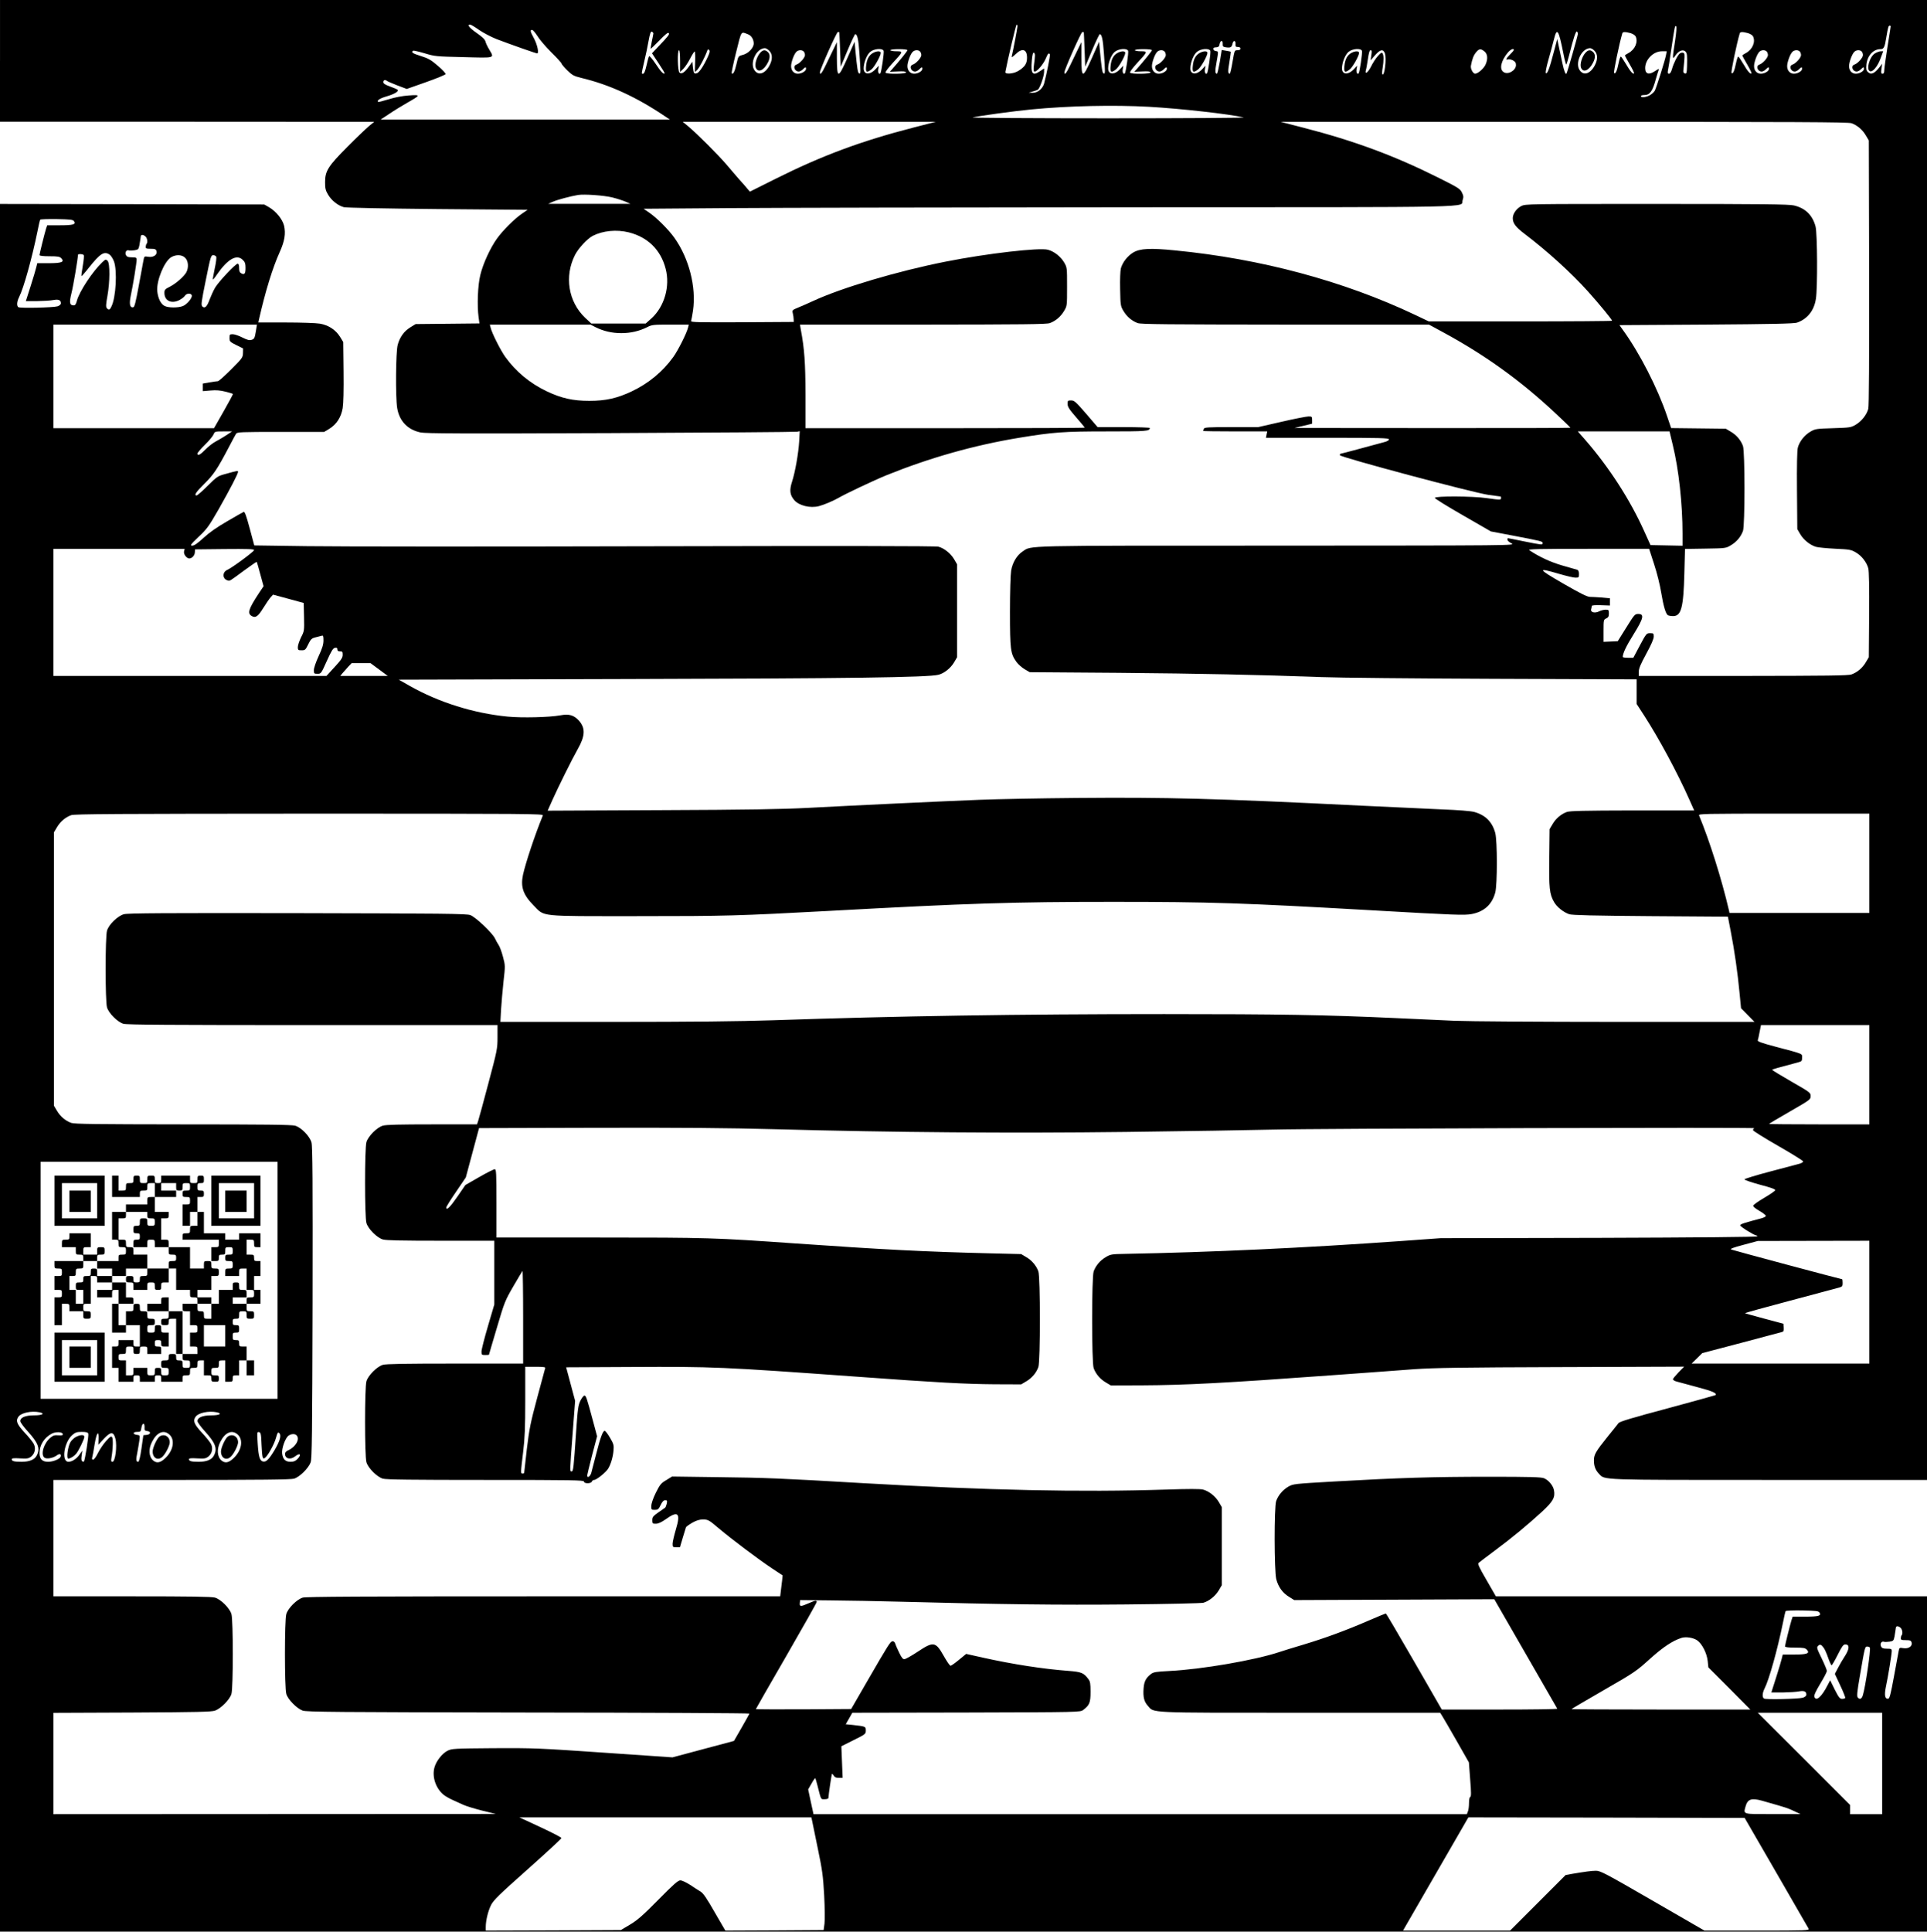 <?xml version="1.0" encoding="UTF-8"?>
<!DOCTYPE svg  PUBLIC '-//W3C//DTD SVG 20010904//EN'  'http://www.w3.org/TR/2001/REC-SVG-20010904/DTD/svg10.dtd'>
<svg width="1805pt" height="1809pt" version="1.0" viewBox="0 0 1805 1809" xmlns="http://www.w3.org/2000/svg">
<g transform="translate(0 1809) scale(.1 -.1)">
<path d="m0 17520v-570h1753l1752-1-50-41c-27-23-118-109-200-192-181-182-210-227-210-331 0-59 4-78 28-118 32-54 92-102 147-117 23-6 372-13 880-18l842-7-54-37c-71-49-179-157-234-234-62-87-130-234-155-340-24-96-31-287-16-396l8-57-598-6-49-30c-60-37-100-93-119-165-18-66-21-487-5-590 20-123 97-204 219-230 50-10 381-12 1784-6 947 4 1732 10 1745 13l23 5-5-93c-7-115-38-291-67-380-26-80-21-125 22-174 45-51 149-76 230-55 46 12 136 50 179 75 66 39 339 168 455 215 401 162 816 280 1240 350 322 53 418 60 826 60 370 0 399 2 399 32 0 4-110 8-244 8h-245l-107 125c-98 113-111 125-141 125-31 0-33-2-33-33 0-27 15-50 80-125 44-50 80-94 80-97s-588-5-1307-5h-1308v312c-1 302-10 432-44 611l-8 47h1151c935 1 1158 3 1189 14 55 20 103 61 134 114 28 47 28 48 28 227s0 180-28 228c-33 55-92 102-151 118-79 22-574-35-957-111-451-89-976-245-1243-369-45-21-107-48-139-61-56-23-58-25-51-54 4-17 8-42 8-56l1-25-484-3c-413-2-482 0-478 12 3 8 11 51 18 97 32 220-37 490-175 683-55 77-163 185-234 234l-54 37 783 6c431 3 2142 7 3802 8 3339 1 3064-5 3087 66 10 30 9 41-7 73-16 34-35 46-228 142-407 203-782 342-1260 465l-210 54h2655c2192 0 2662-2 2693-13 55-20 103-61 134-114l28-47 3-1238c1-813-1-1252-8-1276-15-56-63-116-117-148-46-27-55-28-213-33s-167-6-213-33c-55-32-102-92-117-149-7-24-10-171-8-401l3-362 28-48c31-53 91-101 146-118 20-6 102-14 182-18 134-6 149-9 193-35 54-31 101-92 116-148 7-24 10-183 8-436l-3-397-28-47c-31-53-79-94-134-114-31-11-225-13-1015-14h-978v39c0 30 17 71 70 168 46 84 70 139 70 161 0 30-2 32-34 32-34 0-36-3-96-115l-61-115h-50c-27 0-49 3-49 8 0 34 34 104 101 211 93 149 103 191 45 191-33 0-37-5-113-127l-80-128-66-3-67-3v104c0 101 1 104 25 115 20 9 25 19 25 47 0 32-2 35-30 35-17 0-44-7-60-15-41-21-84-10-76 19 3 11 6 26 6 31 0 6 33 9 85 7l85-3v34 34l-77 7c-42 3-91 6-110 6-25 0-90 32-251 125-242 140-247 152-36 90 65-19 133-35 151-35 31 0 33 2 33 34 0 24-5 36-17 40-10 3-74 21-143 41-111 33-210 79-305 142-16 11 76 13 551 13h571l46-142c28-85 55-194 67-268 21-126 42-199 63-212 7-4 29-8 49-8 76 0 97 82 105 402l6 227 191 3c188 3 192 3 238 31 53 31 94 79 114 134 19 55 19 741 0 796-20 55-61 103-114 134l-47 28-512 6-38 112c-89 263-257 591-414 807l-32 45 813 5c605 4 822 9 849 18 97 33 161 112 178 222 17 102 14 613-3 679-29 107-96 172-203 197-47 11-289 14-1286 14-1216 0-1228 0-1268-20-45-24-79-72-79-113 0-48 27-84 113-149 213-162 433-362 590-536 106-118 227-265 227-276 0-3-386-6-858-6h-859l-128 61c-669 317-1444 526-2250 604-228 23-326 18-389-19-54-32-101-92-117-149-6-24-9-105-7-196 3-150 4-158 31-203 31-53 79-94 134-114 31-11 286-13 1383-14h1345l140-76c388-211 715-447 1033-743 84-78 152-144 152-147 0-2-582-4-1292-3l-1293 1 83 20 82 20v34c0 32-2 34-33 34-18 0-132-22-253-50l-219-50h-251c-220 0-253-2-258-16-3-9-6-18-6-20s135-4 300-4h300l-12-60h576c499 0 576-2 576-15 0-8-17-19-42-25-24-6-125-34-226-61-100-27-184-49-187-49s-5-6-5-13c0-18 1250-352 1394-372 60-8 111-15 113-15s3-7 3-15c0-18-8-18-135 0-131 19-485 21-485 2 0-7 118-80 263-163l262-151 195-37c283-54 290-56 290-72 0-19-5-18-175 16-81 17-150 30-152 30-1 0-3-7-3-15s17-23 38-34c37-20 35-20-2198-21-2429 0-2294 3-2382-55-54-36-94-103-107-179-6-37-11-197-11-385 0-355 5-393 60-469 16-23 51-53 77-69l48-28 825-6c790-7 1314-18 1910-40 151-6 877-13 1613-16l1337-5v-116-115l69-106c138-213 314-539 426-792l44-99h-577c-456-1-585-4-615-14-55-20-103-61-134-114l-28-47-3-265c-4-287 2-344 45-418 27-47 87-95 142-114 27-9 225-14 761-18l725-5 27-140c35-179 65-391 82-574l14-143 126-128h-1289c-710 0-1391 5-1515 10-124 6-369 17-545 25-679 31-1090 38-2180 38-1378 0-2497-18-3670-58-297-10-757-15-1489-15h-1059l6 113c4 61 14 180 23 263 17 150 17 152-5 234-12 46-30 94-40 109-10 14-26 43-35 63-25 51-181 200-231 218-34 13-261 15-1620 18-1228 2-1590 0-1625-10-58-16-141-96-158-154s-17-660 0-718c16-55 99-138 154-154 32-9 443-12 1773-12h1731v-112c0-108-2-120-85-432-47-177-90-336-96-353l-11-33h-420c-301 0-432-3-462-12-55-16-138-99-154-154-17-58-17-700 0-758 16-55 99-138 154-154 30-9 178-12 543-12h501v-298-299l-60-204c-33-112-60-218-60-236 0-31 2-33 35-33 19 0 35 1 35 3 0 1 33 115 74 252 71 241 77 255 154 388 44 76 83 141 86 144 3 4 6-190 6-430v-437h-636c-471 0-647-3-678-12-55-16-138-99-154-154-17-58-17-700 0-758 16-55 99-138 154-154 31-9 269-12 963-12 812 0 921-2 921-15 0-21 66-21 74 0 3 8 12 15 21 15 22 0 109 70 131 105 25 40 46 109 51 173 4 47 1 59-33 117-21 36-43 65-50 65-17 0-40-61-79-215-20-77-41-157-46-177-9-35-39-55-39-26 0 6 21 91 46 189l47 178-37 138c-61 227-67 243-82 243-7 0-24-21-37-47-21-43-26-76-41-298-23-339-26-365-42-365-17 0-18-9 10 358l23 303-84 314 611 3c768 4 838 1 2126-92 740-54 1002-68 1275-70l250-1 47 28c53 31 94 79 114 134 19 55 19 841 0 896-20 55-61 103-114 134l-47 28-290 7c-614 15-1e3 35-1830 93-752 53-815 55-1837 55h-958v320c0 288-2 320-16 320-9 0-75-33-146-74l-129-74-75-109c-69-100-104-134-104-101 0 7 41 73 92 147l91 134 124 462 1099 3c796 2 1253-2 1657-13 1155-31 2208-39 3302-26 561 7 1180 17 1375 22 384 11 4533 22 4512 13-6-3-12-11-12-18s106-73 235-147 234-139 235-146c0-7-15-16-32-21-18-5-142-38-275-73-134-35-243-69-243-74 0-6 65-28 145-50 103-27 145-42 143-52-2-7-48-39-103-71s-101-65-103-73c-2-9 21-28 58-49 33-19 60-40 60-47s-19-17-42-23c-160-42-198-54-198-66s132-94 151-94c5 0 9-4 9-9 0-6-557-11-1482-14l-1483-3-375-27c-896-64-1776-105-2580-120-127-2-138-4-182-30-53-31-94-79-114-134-19-55-19-851 0-906 20-55 61-103 114-134l47-28 295 1c403 2 769 21 1770 94 300 22 649 47 775 57 189 13 436 17 1380 20l1150 4-52-53c-29-30-53-59-53-65 0-7 15-16 33-21 17-5 106-29 196-53 144-38 186-57 169-75-3-2-205-58-449-124-330-88-448-123-459-138-8-10-55-70-105-131-109-136-125-164-125-218 0-53 14-91 48-126 57-59-11-57 1599-57h1473v6930 6930h-9025-9025v-570zm4487 290c39-27 113-66 164-86 134-51 369-134 381-134 19 0 0 86-32 144-34 63-36 76-16 76 8 0 30-26 50-57 19-32 78-101 130-153 53-52 96-99 96-105s24-34 53-63c48-47 61-54 133-72 264-63 516-179 784-360l45-30h-1355-1355l80 53c44 30 118 75 165 102 132 75 133 79 19 71-60-4-131-18-189-36-52-16-96-27-98-25-15 14 16 34 81 53 75 22 116 48 100 62-4 4-36 18-70 30-47 17-63 28-63 41 0 20 19 25 35 11 6-5 49-23 97-42l88-33 179 63c99 35 182 69 185 76 2 6-30 41-72 77-65 56-89 70-159 92-78 24-96 36-73 50 5 3 53-8 107-24 95-29 107-30 366-36 303-8 288-12 239 72-16 27-32 60-35 75-5 19-30 43-82 79-70 49-93 79-62 79 7 0 45-22 84-50zm5043 32c0-14-39-221-54-283-2-9 14 1 35 22 63 63 109 50 109-32 0-55-22-88-85-125-45-26-122-31-118-8 20 109 100 444 105 444s8-8 8-18zm6160-136c-27-172-26-180 5-133 29 42 69 57 92 35 16-17 18-36 15-141-2-59-4-68-19-65-11 2-17 12-16 23s5 53 9 92c5 62 4 74-10 79-9 3-23 0-32-7-21-17-59-94-73-147-8-27-17-42-28-42s-14 7-10 28c4 15 18 106 32 202 32 216 34 225 45 214 6-6 2-60-10-138zm2020 137c0-5-14-91-30-193s-30-200-30-217c0-24-5-33-16-33-14 0-16 8-10 46l6 47-22-29c-50-64-83-78-113-47-14 13-16 28-12 70 9 82 64 143 131 143 32 0 40 16 55 110 16 95 20 110 32 110 5 0 9-3 9-7zm-11590-67c-1-6-7-40-15-76-7-36-12-66-11-67 1-2 38 33 81 77 54 56 81 78 88 71 11-11 1-25-102-133l-54-57 61-92c34-51 60-94 58-96-11-11-37 17-84 88-30 45-57 77-62 73-4-5-15-44-24-86-12-53-22-78-32-78-17 0-18-10 10 112 14 56 32 144 41 195 13 70 20 90 31 86 8-3 14-10 14-17zm8660-3c0-17-100-365-107-373-9-9-23 27-38 97-8 40-23 108-32 150l-16 78-34-128c-39-151-60-204-73-191-5 5 4 53 24 124 18 63 41 148 51 188 29 120 44 98 89-128 12-63 25-110 28-104 4 5 16 48 28 94 38 151 61 221 71 215 5-4 9-13 9-22zm-7774-4c31-11 54-48 54-86 0-42-51-95-105-108-39-10-40-11-56-83-16-71-32-102-45-89-4 3 15 92 41 197 52 209 43 195 111 169zm856 19c0-2 4-75 7-163l6-160 64 153c35 83 68 152 72 152 19 0 30-47 39-177 13-181 13-196-2-191-13 4-19 43-36 220l-7 77-65-147c-89-201-100-202-101-5v148l-34-70c-19-38-51-105-71-147-34-72-54-96-54-66 0 26 156 377 168 378 6 0 13-1 14-2zm2290 0c0-2 4-75 7-163l6-160 64 153c35 83 68 152 72 152 19 0 30-47 39-177 13-181 13-196-2-191-13 4-19 43-36 220l-7 77-65-147c-89-201-100-202-101-5v148l-34-70c-19-38-51-105-71-147-34-72-54-96-54-66 0 26 156 377 168 378 6 0 13-1 14-2zm5120-8c21-6 42-19 48-30 26-50-4-123-65-156-19-10-35-21-35-24s21-41 46-84 43-80 40-83c-10-11-37 20-77 89-22 37-43 68-47 68-5 0-14-28-21-62-15-74-29-104-42-91-7 7 48 274 77 371 4 15 27 15 76 2zm1100 0c21-6 42-19 48-30 26-50-4-123-65-156-19-10-35-21-35-24s21-41 46-84 43-80 40-83c-10-11-37 20-77 89-22 37-43 68-47 68-5 0-14-28-21-62-15-74-29-104-42-91-7 7 48 274 77 371 4 15 27 15 76 2zm-4919-103c-1-21 4-26 30-30 44-6 55 0 62 34 8 36 31 32 28-5-1-21 2-26 23-26 15 0 24-6 24-15 0-10-10-15-28-15-28 0-28 0-47-110-10-60-21-110-26-110-18 0-18 23-3 110 8 51 14 94 12 96-2 1-22 6-44 9l-40 7-18-111c-11-61-22-111-27-111-18 0-19 23-4 106 19 108 19 102-7 106-25 3-32 32-8 34 35 2 39 5 45 35 8 36 31 33 28-4zm-4248-62c31-30 33-80 5-134-40-79-102-102-140-53-52 65 11 208 93 211 10 1 29-10 42-24zm7730 0c31-30 33-80 5-134-40-79-102-102-140-53-52 65 11 208 93 211 10 1 29-10 42-24zm-8305-57c-39-85-80-147-101-153-28-9-33-2-39 57l-5 50-33-46c-40-55-67-73-88-55-17 14-21 209-4 209 6 0 10-41 10-102v-102l30 29c17 17 46 60 65 98 19 37 38 66 42 65 4-2 6-46 4-98l-3-95 22 20c19 17 75 124 94 179 5 15 9 17 18 8s6-25-12-64zm1647 56c6-15-21-202-31-211-13-13-25 11-19 40l5 32-30-32c-53-57-112-53-112 6 0 54 30 129 61 155 37 31 115 37 126 10zm223 6c0-8-68-93-144-179l-21-23 74 3c53 3 75 0 78-8 6-16-182-19-192-3-4 6 26 45 65 88 102 110 103 112 35 112-30 0-55 5-55 10 0 6 33 10 80 10 45 0 80-4 80-10zm2067-6c6-15-21-202-31-211-13-13-25 11-19 40l5 32-30-32c-53-57-112-53-112 6 0 54 30 129 61 155 37 31 115 37 126 10zm223 6c0-8-68-93-144-179l-21-23 74 3c53 3 75 0 78-8 6-16-182-19-192-3-4 6 26 45 65 88 102 110 103 112 35 112-30 0-55 5-55 10 0 6 33 10 80 10 45 0 80-4 80-10zm547-6c6-15-21-202-31-211-13-13-25 11-19 40l5 32-30-32c-53-57-112-53-112 6 0 54 30 129 61 155 37 31 115 37 126 10zm1420 0c6-15-21-202-31-211-13-13-25 11-19 40l5 32-30-32c-53-57-112-53-112 6 0 54 30 129 61 155 37 31 115 37 126 10zm1147-5c31-24 35-72 10-126-18-37-71-83-97-83-20 0-45 48-39 75 12 64 25 97 48 125 30 35 42 37 78 9zm276 13c0-4-16-23-35-42-37-36-45-56-19-46 8 3 28-1 45-9 22-12 29-23 29-44 0-51-74-94-116-66-42 27-25 105 41 184 25 29 55 42 55 23zm-6652-14c7-7 12-22 12-34 0-25-49-79-80-89-36-12-18-65 22-65 10 0 27 9 38 20 24 24 30 25 30 6 0-22-40-46-77-46s-63 29-63 71c0 35 26 108 47 131 18 21 53 24 71 6zm1090 0c7-7 12-22 12-34 0-25-49-79-80-89-36-12-18-65 22-65 10 0 27 9 38 20 24 24 30 25 30 6 0-22-40-46-77-46s-63 29-63 71c0 35 26 108 47 131 18 21 53 24 71 6zm2290 0c7-7 12-22 12-34 0-25-49-79-80-89-36-12-18-65 22-65 10 0 27 9 38 20 24 24 30 25 30 6 0-22-40-46-77-46s-63 29-63 71c0 35 26 108 47 131 18 21 53 24 71 6zm1937-35-7-48 42 48c48 54 75 60 91 20 19-48-3-230-24-197-2 5-1 32 4 59 11 67 11 117-1 135-7 12-16 7-44-25-20-22-48-66-63-97-28-56-62-82-49-35 4 12 12 59 19 105 8 58 16 82 25 82 11 0 13-10 7-47zm3703 35c7-7 12-22 12-34 0-25-49-79-80-89-36-12-18-65 22-65 10 0 27 9 38 20 24 24 30 25 30 6 0-22-40-46-77-46s-63 29-63 71c0 35 26 108 47 131 18 21 53 24 71 6zm310 0c7-7 12-22 12-34 0-25-49-79-80-89-36-12-18-65 22-65 10 0 27 9 38 20 24 24 30 25 30 6 0-22-40-46-77-46s-63 29-63 71c0 35 26 108 47 131 18 21 53 24 71 6zm580 0c7-7 12-22 12-34 0-25-49-79-80-89-36-12-18-65 22-65 10 0 27 9 38 20 24 24 30 25 30 6 0-22-40-46-77-46s-63 29-63 71c0 35 26 108 47 131 18 21 53 24 71 6zm-1833-35c-9-48-90-305-105-333-6-11-26-30-43-40-34-21-87-27-87-10 0 6 15 10 33 10 51 0 76 35 107 149 10 36 22 74 26 84 5 15 0 14-31-7-59-40-95-30-95 26 0 81 77 158 158 158h44l-7-37zm-5911-4c0-13-4-52-9-86-6-53-5-63 8-63 22 0 81 70 103 123 19 46 28 55 38 38 5-8-31-188-54-273-14-50-61-88-108-87l-37 1 35 10c19 5 42 13 50 17 18 9 59 124 60 168v32l-36-24c-73-50-91-27-79 101 4 50 11 74 18 71 7-2 12-15 11-28zm1066-479c300-17 755-68 890-100 19-4-552-8-1270-8s-1289 4-1270 8c64 15 383 59 550 75 350 34 772 43 1100 25zm-2205-195c-489-126-855-262-1291-480l-240-120-25 29c-13 17-45 53-70 80-25 28-79 92-121 141-78 92-274 288-363 363l-50 41h1185 1185l-210-54zm-2820-654c44-11 100-29 125-40l45-20h-385-385l45 20c42 19 164 51 235 63 60 9 242-4 320-23zm154-327c179-45 300-164 346-341 43-164-11-353-132-464l-55-49h-255-254l-59 55c-157 150-195 388-94 587 32 63 116 153 166 179 96 49 223 61 337 33zm-309-889c72-36 153-55 240-55s168 19 240 55c47 24 58 25 221 25h171l-7-27c-12-52-94-215-139-277-98-136-230-246-388-321-137-65-245-89-398-89s-261 24-398 89c-158 75-290 185-388 321-45 62-127 225-139 277l-7 27h471 472l49-25zm10089-1104c56-229 91-551 91-828v-114l-300 6-59 130c-130 290-326 595-550 853l-72 82h430 429l31-129zm1841-3916v-465h-655-655l-6 28c-68 291-181 649-279 885-7 16 35 17 794 17h801v-465zm0-1980v-465h-470c-258 0-470 2-470 4s88 55 195 116c191 110 195 113 195 145s-4 35-180 136c-99 57-180 106-180 110 0 5 57 21 243 70 34 9 37 13 37 44 0 39 18 32-243 101-140 37-177 51-172 62 3 8 11 43 17 78l13 64h507 508v-465zm0-2130v-575h-832-833l100 98 365 96c201 54 373 99 383 102 14 4 17 14 15 42l-3 35-179 48c-98 26-180 49-181 51-2 2 188 55 423 117 235 63 442 118 460 123 28 8 32 13 32 43 0 19-2 35-6 35-10 0-1019 270-1038 278-14 6 17 18 115 44l134 36 1045 2v-575zm-12403-617c-2-7-36-132-75-278-63-235-74-290-97-480-14-118-25-218-25-222 0-5-7-8-15-8-19 0-19 2 5 200 16 131 20 230 20 483v317h96c73 0 95-3 91-12z"/>
<path d="m17564 17591c-52-31-86-153-48-168 26-10 73 47 99 120l25 67h-23c-12 0-36-9-53-19z"/>
<path d="m7122 17597c-33-35-55-108-43-140 20-52 76-28 115 50 21 42 20 76-2 96-25 23-45 21-70-6z"/>
<path d="m14852 17597c-33-35-55-108-43-140 20-52 76-28 115 50 21 42 20 76-2 96-25 23-45 21-70-6z"/>
<path d="m8179 17595c-39-21-60-60-66-121-7-62 5-69 51-33 27 22 86 126 86 154 0 19-36 19-71 0z"/>
<path d="m10469 17595c-39-21-60-60-66-121-7-62 5-69 51-33 27 22 86 126 86 154 0 19-36 19-71 0z"/>
<path d="m11239 17595c-39-21-60-60-66-121-7-62 5-69 51-33 27 22 86 126 86 154 0 19-36 19-71 0z"/>
<path d="m12659 17595c-39-21-60-60-66-121-7-62 5-69 51-33 27 22 86 126 86 154 0 19-36 19-71 0z"/>
<path d="m0 8090v-8090h9025 9025v1570 1570h-2019-2019l-87 151c-73 125-85 153-74 163 8 7 75 58 149 113 162 120 310 243 442 364 105 97 127 135 114 203-8 44-50 94-93 112-26 11-130 14-516 14-527 0-843-10-1443-44-388-22-391-23-437-49-52-31-93-79-113-134-20-57-19-657 1-733 19-72 59-128 120-165l48-30 1874 8 293-509c161-280 295-512 297-516 2-5-240-8-539-8h-543l-259 450c-143 248-262 450-265 450s-78-31-166-69c-213-92-401-161-603-222-92-27-194-59-227-70-230-77-730-163-1032-178-121-6-147-10-170-27-48-36-66-70-71-134-6-82 4-125 39-164 61-70-21-66 1431-66h1308l23-37c13-21 74-126 135-233l111-195 12-159c10-122 10-161 1-164-7-2-12-25-12-57 0-30-4-65-10-79l-10-26h-3060-3060l-5 23c-3 12-14 64-25 115l-20 94 31 54c17 31 33 53 36 51 2-3 11-31 19-64 37-145 31-133 69-133 21 0 35 5 35 13 1 31 29 219 33 224 3 2 10-5 17-16 8-15 20-21 47-21h36l-12 296 114 57c113 56 115 58 115 91 0 38-2 38-126 52l-62 6 62 108 1067 2c1061 3 1068 3 1095 24 59 44 69 68 69 169 0 79-3 98-21 121-42 57-65 67-186 76-240 18-527 63-801 124l-157 35-67-55c-37-31-73-56-79-56-7 0-36 42-65 94-75 132-95 136-242 38-56-37-111-68-123-70-16-2-27 10-51 60-17 35-34 73-37 86-4 12-15 22-24 22-21-1-38-28-233-365l-156-270-447-3c-245-1-446 0-446 2s128 226 285 497c157 272 285 499 285 506 0 18-12 16-76-12-74-33-86-32-82 3l3 27 285-3c157-1 447-7 645-12 985-26 1479-32 2125-26 398 4 701 11 722 16 53 15 113 63 145 117l28 48v365 365l-28 48c-32 54-92 102-148 117-25 7-138 7-346 0-803-26-1671-7-2838 60-783 46-921 51-1345 56l-445 6-55-34c-49-29-59-42-97-118-25-51-42-100-42-122-1-36 0-38 32-38 29 0 36 5 55 45 15 32 28 45 43 45 18 0 20-4 14-33-4-17-11-34-15-37-118-81-120-83-120-117 0-31 2-33 33-33 23 0 51 13 90 40 120 86 145 61 97-96-16-55-30-114-30-131 0-31 2-33 34-33h35l26 88c14 48 28 92 30 98s28 25 59 43c41 23 68 31 103 31 45-1 54-5 143-81 127-107 371-290 498-375l103-68-5-48c-3-26-9-71-12-98l-6-50h-2215c-1710 0-2225-3-2257-12-55-16-138-99-154-154-17-58-17-690 0-748 15-52 98-136 153-156 35-13 324-15 2113-18 1139-1 2072-6 2071-10 0-4-33-63-72-131l-72-125-576-154-642 44c-612 42-660 44-1032 42-375-3-392-4-433-24-50-25-107-97-123-158-23-86 12-191 83-252 18-15 58-38 88-51s75-34 99-45c25-12 104-36 175-54l131-32-4145-2v475 474l738 3c611 3 744 6 777 18 55 20 138 104 153 156 17 58 17 690 0 748-16 55-99 138-154 154-31 9-229 12-778 12h-736v545 545h1106c840 0 1117 3 1148 12 52 15 136 98 156 153 12 34 15 253 18 1495 2 1132 0 1465-10 1500-16 59-96 141-154 158-31 9-288 12-1050 12-817 1-1016 3-1047 14-55 20-103 61-134 114l-28 47v1280 1280l28 47c31 53 79 94 134 114 31 11 425 13 2232 14 2085 0 2193-1 2186-17-73-177-161-442-186-555-24-115 1-188 101-289 105-106 35-99 964-99 844 0 945 3 1816 50 1300 71 1709 84 2645 84 913 0 1213-10 2425-79 789-45 867-48 936-35 116 22 190 90 220 201 20 76 20 482 0 558-28 104-92 168-197 197-34 9-148 18-304 24-137 6-477 22-755 35-1372 68-1816 79-2660 72-355-3-764-11-910-17-339-13-1226-55-1615-76-225-12-567-18-1367-21l-1068-5 45 101c51 114 186 387 237 476 70 123 73 197 11 266-47 52-92 65-174 50-103-19-361-25-494-12-319 31-644 133-918 288l-102 58 2140 6c2067 5 2819 15 2916 40 53 13 114 62 146 116l28 48v435 435l-28 48c-32 54-92 102-146 117-24 7-905 8-2726 4-1479-4-2913-3-3186 1l-497 7-43 160c-32 119-46 157-56 154-8-3-78-43-155-88-97-56-167-105-221-155-57-52-87-73-106-73-23 0-17 9 60 83 79 74 96 99 187 257 107 189 182 333 182 351 0 12-5 12-119-20-71-19-78-24-165-110-50-50-97-91-104-91-27 0-8 30 73 110 88 87 120 135 234 352 28 54 56 106 62 115 10 17 39 18 418 18h407l50 30c67 42 109 107 124 193 7 44 10 167 8 344l-3 275-30 49c-41 65-107 109-188 123-35 6-177 11-321 11h-256l6 28c59 260 127 483 195 633 46 102 57 173 40 246-15 59-73 132-139 171l-47 27-1237 3-1238 2v-8090zm694 7927c18-29-9-37-136-37h-116l-11-32c-14-46-61-234-61-247 0-7 34-11 93-11 81 0 96-3 112-20 31-34 1-45-120-45h-106l-10-40c-5-22-29-102-53-177l-44-138h107c58 1 126 5 151 10 49 9 70 0 70-30 0-12-12-22-32-29-40-12-348-19-366-8-17 12-15 52 7 95 43 85 120 363 171 611 11 58 23 108 26 113s73 7 156 6c132-3 152-5 162-21zm670-143c16-16 21-55 9-68-4-3-7-15-8-26-1-17 5-20 46-20 40 0 49-3 55-22 10-34-29-61-77-53-37 6-38 6-45-32-4-21-24-128-44-238-29-158-40-201-52-203-32-6-39 31-23 110 21 96 55 307 55 336 0 19-5 22-45 22-35 0-47 5-55 21-13 24 5 53 27 44 8-3 32-2 53 1 35 6 38 9 46 48 4 22 8 48 9 56s3 21 4 28c2 17 26 15 45-4zm-337-169c12-8 30-36 40-62 33-86 19-342-24-425-15-32-25-35-43-13-9 11-8 35 6 112 24 133 25 306 2 330-17 16-19 16-49-12-92-87-216-275-239-362-8-31-16-43-29-43-39 0-44 24-22 113 17 66 61 326 61 360 0 11 48 9 55-3 3-5-1-50-10-101-9-50-14-93-12-95s34 34 70 80c106 133 143 156 194 121zm708-30c29-28 34-89 11-134-21-39-96-106-155-136-46-23-51-29-51-58 0-74 65-105 139-68 23 12 47 30 53 41 15 24 56 27 64 5 9-22-43-85-82-101-44-18-137-18-173 1-35 18-61 71-68 138-9 97 65 278 130 318 46 27 102 25 132-6zm291 10c3-8-3-58-15-112-11-53-19-98-17-101 2-2 19 18 37 45 102 148 187 196 244 138 20-19 25-34 25-74 0-55-10-67-40-51-15 8-20 21-20 50 0 27-4 40-14 40-20 0-178-168-211-224-16-27-38-76-51-110-25-69-46-89-69-66-13 14-9 41 33 248 45 222 48 232 70 232 12 0 25-7 28-15zm370-702c-10-59-14-67-38-75-21-7-39-3-87 21-33 17-74 31-91 31-28 0-30-3-30-35 0-33 4-37 64-67l63-31-1-43c-1-42-6-49-111-154-60-60-116-110-124-110s-43-5-78-11l-63-11v-35-36l73 6c52 5 91 1 139-11 38-9 69-19 70-22s-38-76-87-162l-90-158h-752-753v485 485h953 954l-11-67zm-276-969c-30-19-75-46-100-59s-67-46-95-74c-48-50-75-64-75-38 0 7 31 44 70 82 38 37 74 81 81 97 11 27 13 28 92 28h81l-54-36zm-396-1088c-6-26 24-66 49-66s51 28 52 56l2 29 276 3c218 2 277 0 277-10-1-14-207-166-251-185-47-20-47-83 1-98 24-8 17-11 158 93 63 46 115 82 117 80s17-54 33-115l31-113-50-75c-93-143-104-181-58-206 34-18 57-1 106 78 26 42 57 87 69 100l22 24 144-39 143-39 3-131c3-129 2-133-28-191-16-33-30-74-30-91 0-28 3-30 35-30 33 0 37 4 62 55 24 49 32 57 68 66 22 6 48 12 58 15 14 5 17-2 17-44 0-38-11-73-45-146-26-56-45-112-45-132 0-32 2-34 34-34 33 0 34 1 87 119 43 95 58 120 76 124 17 3 23 0 23-14s7-19 25-19c22 0 25-4 25-32 0-27-14-48-76-115l-76-83h-1279-1279v595 595h615 615l-6-24zm1827-1106 81-60h-223-222l19 23c10 12 34 39 53 60l35 37h88 88l81-60zm-951-5720v-1110h-1110-1110v1110 1110h1110 1110v-1110zm-2231-1236c58-12 28-29-50-29-82 0-129-20-129-54 0-11 31-53 69-95 100-110 119-162 85-227-20-39-68-59-143-59-67 0-91 6-91 24 0 9 21 12 78 8 68-4 80-1 104 17 35 28 45 78 24 119-9 17-47 65-86 106-73 79-85 111-57 149 26 36 121 56 196 41zm1660 0c58-12 28-29-50-29-82 0-129-20-129-54 0-11 31-53 69-95 100-110 119-162 85-227-20-39-68-59-143-59-67 0-91 6-91 24 0 9 21 12 78 8 68-4 80-1 104 17 35 28 45 78 24 119-9 17-47 65-86 106-73 79-85 111-57 149 26 36 121 56 196 41zm-675-142c-2-26 2-31 25-34 38-4 34-32-5-36l-31-3-18-125c-12-83-22-124-31-124-20 0-22 20-8 85 6 33 15 83 19 112 7 51 6 52-21 55-42 5-43 28-1 28 33 0 36 2 42 41 8 47 31 48 29 1zm-766-62c2-12-6-14-41-12-36 3-49-1-76-23-61-52-92-155-56-185 20-17 82-6 117 20 27 20 45 13 35-14-8-21-72-46-116-46-55 0-81 26-81 83 1 75 43 142 115 181 37 19 99 17 103-4zm239 4c6-16-31-251-41-261-3-3-10-2-16 2-8 5-10 23-5 54l6 46-26-37c-27-40-71-68-104-68-68 0-42 182 35 250 30 26 43 30 90 30 41 0 56-4 61-16zm758-7c57-49 40-151-37-223-46-44-80-50-114-21-40 35-45 107-10 174 44 88 108 116 161 70zm640 0c57-49 40-151-37-223-46-44-80-50-114-21-40 35-45 107-10 174 44 88 108 116 161 70zm225-99c6-119 10-136 30-123 26 16 88 127 104 185 16 55 19 61 33 48 20-21 5-73-44-157-51-85-78-113-106-109-33 5-45 42-53 167-7 108-6 113 12 109 17-3 20-16 24-120zm-1527 53-2-51 52 56c64 68 90 69 108 1s-1-217-28-217c-12 0-14 8-9 38 14 82 17 177 6 192-9 13-18 7-56-35-25-27-59-78-76-112-17-35-37-63-46-63-10 0-12 6-8 23 4 12 14 68 23 125 18 108 40 134 36 43zm1855 37c34-34-7-108-78-140-19-8-30-20-30-33 0-46 49-59 93-25 48 38 65 18 22-25-17-18-35-25-63-25-48 0-72 23-79 77-6 47 29 146 60 168 26 18 59 19 75 3zm14266-1661c18-29-9-37-136-37h-116l-11-32c-14-46-61-234-61-247 0-7 34-11 93-11 81 0 96-3 112-20 31-34 1-45-120-45h-106l-10-40c-5-22-29-102-53-177l-44-138h107c58 1 126 5 151 10 49 9 70 0 70-30 0-12-12-22-32-29-40-12-348-19-365-8-18 12-16 52 6 95 43 85 120 363 171 611 11 58 23 108 26 113s73 7 156 6c132-3 152-5 162-21zm760-143c16-16 21-55 9-68-4-3-7-15-8-26-1-17 5-20 46-20 40 0 49-3 55-22 10-34-29-61-77-53-37 6-38 6-45-32-4-21-24-128-44-238-29-158-40-201-52-203-32-6-39 31-23 110 21 96 55 307 55 336 0 19-5 22-45 22-35 0-47 5-55 21-13 24 5 53 27 44 8-3 32-2 53 1 35 6 38 9 46 48 4 22 8 48 9 56s3 21 4 28c2 17 26 15 45-4zm-1908-115c46-31 92-120 100-196l6-58 197-197 196-198h-838c-460 0-837 2-837 4s135 81 301 177c289 166 306 178 432 292 123 111 213 171 297 198 41 13 108 3 146-22zm1186-70c10-13 29-55 42-94 13-38 28-70 33-70 4 0 30 44 57 98 40 80 53 97 71 97 41 0 40-41-3-108-21-32-51-83-66-113l-29-55 51-109c28-60 49-112 46-117-3-4-16-8-29-8-21 0-32 14-69 87l-43 87-23-44c-56-111-110-158-125-110-4 14 12 50 56 123 34 56 62 110 61 119 0 9-21 60-46 112-51 105-51 107-34 124 16 16 28 11 50-19zm433 1c10-17-42-372-66-447-11-35-29-42-48-19-9 11-5 55 19 192 48 282 49 284 70 284 10 0 22-4 25-10zm115-1085v-475h-150-150v43 43l-432 432-433 432h583 582v-475zm-1125-349c104-29 231-66 250-75 11-4 40-17 65-29l45-21h-258c-288-1-277-4-257 70 19 70 54 83 155 55zm-8900-178c3-13 27-131 54-263 44-211 51-265 61-445 6-114 7-232 3-265l-8-60-461-3-460-2-100 172c-74 130-107 178-132 193-19 11-62 39-98 63-36 23-76 42-91 42-22 0-62-35-208-183-147-149-196-191-265-232l-84-50-633-3-633-2v33c0 62 22 151 50 207 25 47 74 95 344 335 173 154 315 285 315 291 1 6-88 52-196 102l-198 92h1367 1368l5-22zm9032-493c162-280 299-518 304-527 9-17-17-18-483-18h-493l-485 280c-441 255-489 280-530 280-43 0-99-8-225-29l-60-11-520-520h-502-501l612 1060 1294-2 1294-3 295-510z"/>
<path d="m510 6845v-235h235 235v235 235h-235-235v-235zm400 0v-165h-165-165v165 165h165 165v-165z"/>
<path d="m650 6840v-100h100 100v100 100h-100-100v-100z"/>
<path d="m1050 6980v-100h130 130v30c0 28 3 30 35 30 33 0 35 2 35 35s2 35 35 35h35v-65-65h-35c-33 0-35-2-35-35v-35h-100-100v-35-35h-65-65v-130-130h30c28 0 30-3 30-35 0-33 2-35 35-35s35-2 35-35-2-35-35-35c-32 0-35-2-35-30v-30h-100-100v30c0 28 3 30 35 30 33 0 35 2 35 35s-2 35-35 35-35-2-35-35v-35h-65-65v35c0 33 2 35 35 35h35v65 65h-100-100v-30c0-28-3-30-35-30-33 0-35-2-35-35v-35h65 65v-35c0-33 2-35 35-35 32 0 35-2 35-30v-30h-135-135v-35c0-33 2-35 35-35s35-2 35-35-2-35-35-35h-35v-65-65h35c33 0 35-2 35-35s-2-35-35-35h-35v-130-130h35 35v100 100h35c33 0 35-2 35-35v-35h65 65v-35c0-33 2-35 35-35s35 2 35 35-2 35-35 35-35 2-35 35 2 35 35 35h35v130 130h30c27 0 30-3 30-30v-30h70 70v-35-35h-70-70v-35-35h70 70v35c0 32 2 35 30 35h30v-65-65h-30-30v-135-135h65 65v35 35h65 65v-100-100h-30c-27 0-30 3-30 30v30h-70-70v-30c0-27-3-30-30-30h-30v-100-100h30 30v-65-65h70 70v30c0 27 3 30 30 30s30-3 30-30v-30h70 70v30c0 27 3 30 30 30s30-3 30-30v-30h100 100v30c0 28 3 30 35 30 33 0 35 2 35 35s2 35 35 35 35 2 35 35c0 32 2 35 30 35h30v-70-70h35c32 0 35-2 35-30s3-30 35-30 35 2 35 30-3 30-35 30c-33 0-35 2-35 35s2 35 35 35 35 2 35 35c0 32 2 35 30 35h30v-100-100h35c32 0 35 2 35 30 0 27 3 30 30 30h30v70 70h35 35v-70-70h35 35v70 70h-35-35v65 65h-35c-32 0-35 2-35 30 0 27-3 30-30 30-28 0-30 3-30 35s2 35 30 35 30 3 30 35-2 35-30 35c-27 0-30 3-30 30s3 30 30 30c28 0 30 3 30 35 0 33 2 35 35 35s35-2 35-35 2-35 35-35 35 2 35 35-2 35-35 35-35 2-35 35v35h65 65v65 65h-30-30v65 65h30 30v70 70h-30c-27 0-30 3-30 30 0 28-3 30-35 30h-35v70 70h35c33 0 35-2 35-35 0-32 2-35 30-35h30v65 65h-100-100v-30-30h-65-65v30 30h-100-100v100 100h-30-30v70 70h30c27 0 30 3 30 30s-3 30-30 30c-28 0-30 3-30 35s2 35 30 35 30 3 30 35-2 35-30 35-30-3-30-35c0-33-2-35-35-35s-35 2-35 35v35h-135-135v-35c0-32-2-35-30-35s-30 3-30 35c0 33-2 35-35 35s-35-2-35-35-2-35-35-35-35 2-35 35c0 32-2 35-30 35s-30-3-30-35c0-33-2-35-35-35s-35-2-35-35-2-35-35-35h-35v70 70h-30-30v-100zm600-5c0-32 2-35 30-35s30 3 30 35c0 33 2 35 35 35s35-2 35-35-2-35-35-35c-32 0-35-2-35-30s3-30 35-30c33 0 35-2 35-35s-2-35-35-35h-35v-100-100h35 35v65 65h35 35v-65-65h-35c-33 0-35-2-35-35s-2-35-35-35c-32 0-35-2-35-30v-30h170 170v-35c0-33-2-35-35-35h-35v-65-65h35c32 0 35 2 35 30 0 27 3 30 30 30 28 0 30 3 30 35 0 33 2 35 35 35s35-2 35-35-2-35-35-35c-32 0-35-2-35-30s3-30 35-30c33 0 35-2 35-35s-2-35-35-35-35-2-35-35v-35h65 65v35c0 33 2 35 35 35h35v-100-100h35c33 0 35-2 35-35s-2-35-35-35c-32 0-35-2-35-30v-30h-65-65v30 30h65 65v35c0 33-2 35-35 35s-35 2-35 35c0 32-2 35-30 35s-30-3-30-35v-35h-65-65v-65-65h-35-35v-70-70h-35c-33 0-35 2-35 35 0 32-2 35-30 35s-30 3-30 35v35h-70-70v-35c0-33 2-35 35-35h35v-65-65h35c33 0 35-2 35-35s-2-35-35-35h-35v-65-65h35c33 0 35-2 35-35v-35h-70-70v-30c0-28 3-30 35-30 33 0 35-2 35-35s-2-35-35-35-35 2-35 35c0 32-2 35-30 35-27 0-30 3-30 30 0 28-3 30-35 30s-35-2-35-30-3-30-35-30c-33 0-35-2-35-35s2-35 35-35 35-2 35-35-2-35-35-35-35 2-35 35c0 32-2 35-30 35s-30-3-30-35c0-33-2-35-35-35s-35 2-35 35v35h-65-65v-35c0-33-2-35-35-35h-35v70 70h-35c-32 0-35 2-35 30s3 30 35 30c33 0 35 2 35 35s2 35 35 35 35-2 35-35c0-32 2-35 30-35s30 3 30 35c0 33 2 35 35 35s35-2 35-35v-35h65 65v35c0 32-2 35-30 35-27 0-30 3-30 30s3 30 30 30 30-3 30-30c0-28 3-30 35-30h35v65 65h-35c-33 0-35 2-35 35 0 32-2 35-30 35s-30-3-30-35c0-33-2-35-35-35s-35 2-35 35 2 35 35 35c32 0 35 2 35 30s-3 30-35 30c-33 0-35 2-35 35s-2 35-35 35-35 2-35 35c0 32-2 35-30 35s-30-3-30-35c0-33-2-35-35-35h-35v-65-65h-35-35v100 100h70 70v30c0 28-3 30-35 30h-35v70 70h-65-65v30 30h-70-70v35c0 32-2 35-30 35s-30-3-30-35c0-33-2-35-35-35-32 0-35-2-35-30s-3-30-35-30c-33 0-35-2-35-35s2-35 35-35h35v-65-65h-35-35v65 65h-30-30v65 65h30c28 0 30 3 30 35 0 33 2 35 35 35s35 2 35 35v35h65 65v-35-35h70 70v-35-35h65 65v35 35h100 100v65 65h-65-65v35c0 33-2 35-35 35s-35 2-35 35-2 35-35 35h-35v100 100h35c32 0 35 2 35 30v30h100 100v-30c0-28 3-30 35-30 33 0 35-2 35-35s-2-35-35-35-35 2-35 35-2 35-35 35-35-2-35-35c0-32-2-35-30-35s-30-3-30-35 2-35 30-35c27 0 30-3 30-30s-3-30-30-30c-28 0-30-3-30-35v-35h65 65v35c0 33 2 35 35 35s35-2 35-35v-35h65 65v35c0 33-2 35-35 35h-35v100 100h35c32 0 35 2 35 30v30h-65-65v70 70h100 100v30 30h-70-70v35 35h70 70v-35zm460-1395v-100h-100-100v100 100h100 100v-100z"/>
<path d="m1580 6375c0-33 2-35 35-35 32 0 35-2 35-30s-3-30-35-30c-33 0-35-2-35-35v-35h-100-100v-35c0-33-2-35-35-35-32 0-35-2-35-30 0-27-3-30-30-30s-30 3-30 30c0 28-3 30-35 30s-35-2-35-30 3-30 35-30c33 0 35-2 35-35v-35h65 65v35c0 33 2 35 35 35s35-2 35-35c0-32 2-35 30-35s30 3 30 35c0 33 2 35 35 35h35v65 65h35 35v-100-100h65 65v-35c0-33 2-35 35-35 32 0 35-2 35-30v-30h65 65v30 30h-65-65v35 35h65 65v65 65h35c33 0 35 2 35 35s-2 35-35 35-35 2-35 35-2 35-35 35-35-2-35-35v-35h-65-65v100 100h-100-100v-35z"/>
<path d="m1510 5910v-30h-65-65v-35-35h100 100v-35c0-33-2-35-35-35-32 0-35-2-35-30s3-30 35-30 35 2 35 30 3 30 35 30h35v-165-165h30 30v200 200h-65-65v65 65h-35c-32 0-35-2-35-30z"/>
<path d="m1980 6845v-235h230 230v235 235h-230-230v-235zm400 0v-165h-165-165v165 165h165 165v-165z"/>
<path d="m2110 6840v-100h100 100v100 100h-100-100v-100z"/>
<path d="m510 5380v-230h235 235v230 230h-235-235v-230zm400-5v-165h-165-165v165 165h165 165v-165z"/>
<path d="m650 5380v-100h100 100v100 100h-100-100v-100z"/>
<path d="m713 4634c-18-9-42-31-53-49-24-39-40-155-21-155s53 21 73 44c24 27 78 139 78 160s-35 21-77 0z"/>
<path d="m1497 4639c-24-14-67-105-67-142 0-66 55-91 97-44 29 31 63 102 63 129 0 54-48 83-93 57z"/>
<path d="m2137 4639c-24-14-67-105-67-142 0-66 55-91 97-44 29 31 63 102 63 129 0 54-48 83-93 57z"/>
</g>
</svg>
